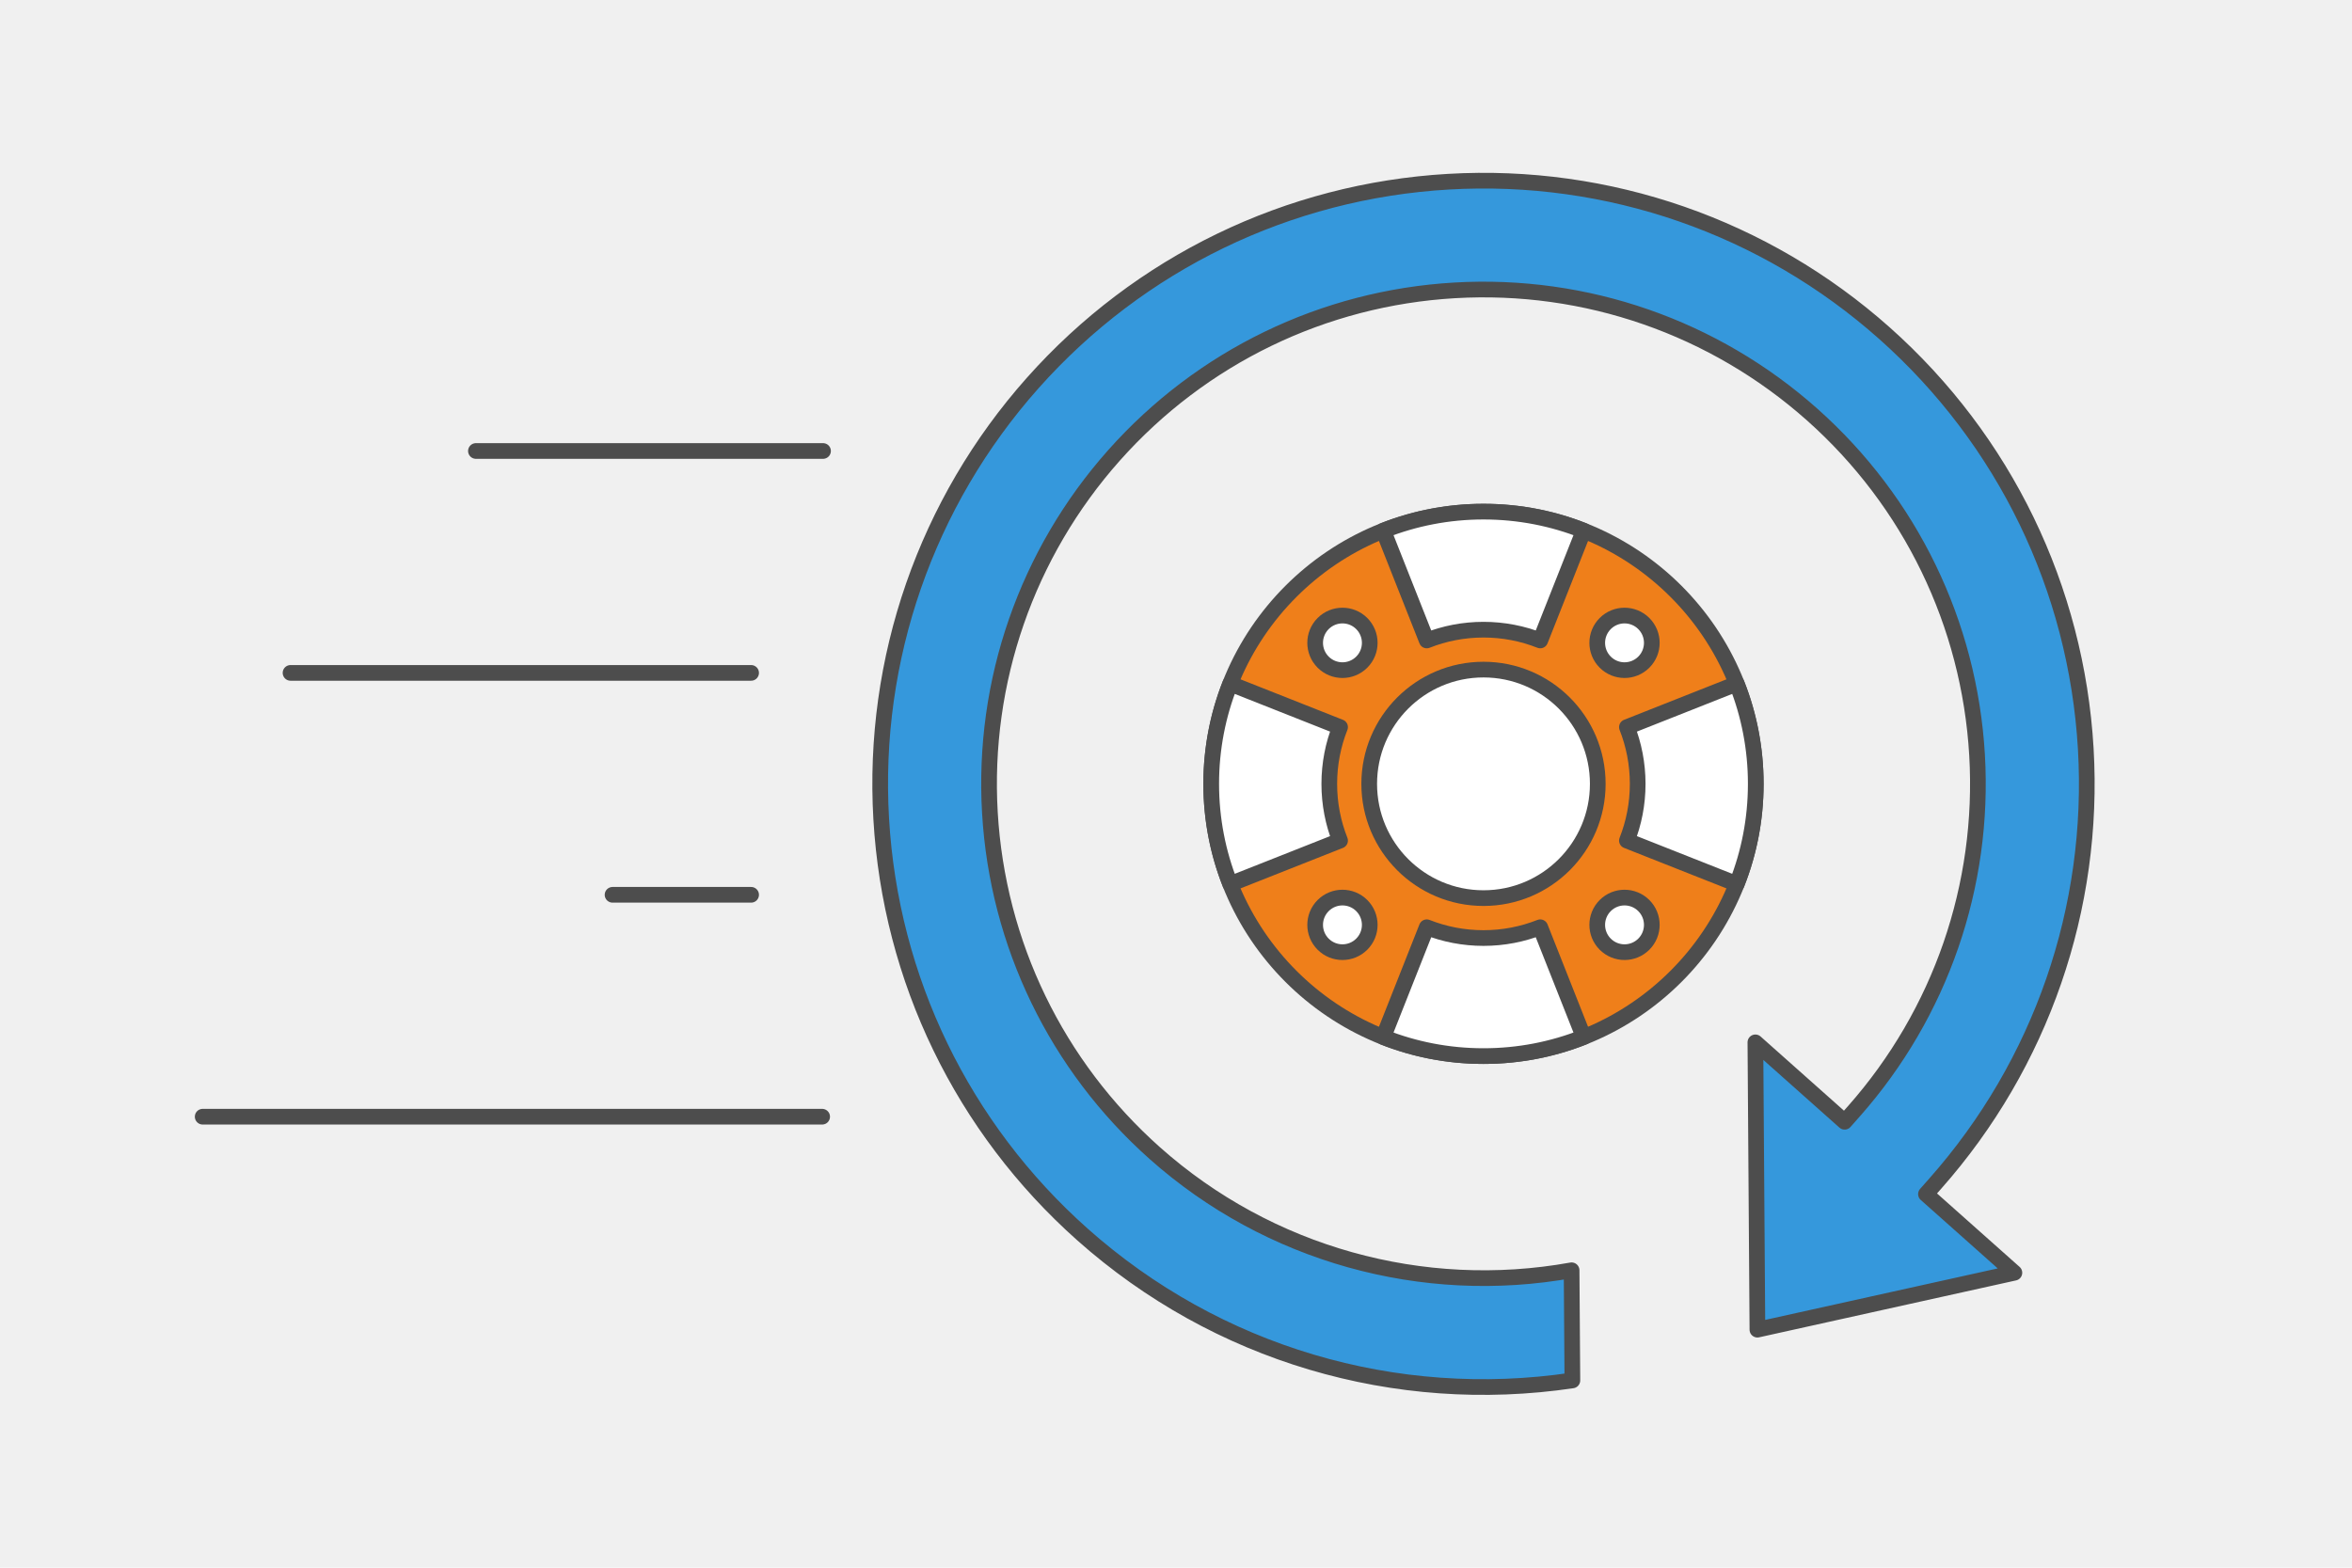 <?xml version="1.0" encoding="UTF-8"?>
<!DOCTYPE svg PUBLIC "-//W3C//DTD SVG 1.1//EN" "http://www.w3.org/Graphics/SVG/1.1/DTD/svg11.dtd">
<!-- Creator: CorelDRAW 2020 (64-Bit) -->
<svg xmlns="http://www.w3.org/2000/svg" xml:space="preserve" width="300px" height="200px" version="1.1" style="shape-rendering:geometricPrecision; text-rendering:geometricPrecision; image-rendering:optimizeQuality; fill-rule:evenodd; clip-rule:evenodd"
viewBox="0 0 14455.8 9637.2"
 xmlns:xlink="http://www.w3.org/1999/xlink"
 xmlns:xodm="http://www.corel.com/coreldraw/odm/2003">
 <defs>
  <style type="text/css">
   <![CDATA[
    .str0 {stroke:#4D4D4D;stroke-width:96.4;stroke-linecap:round;stroke-linejoin:round;stroke-miterlimit:2.613}
    .fil2 {fill:none}
    .fil3 {fill:#EF7F1A}
    .fil1 {fill:#3598DC}
    .fil0 {fill:#F0F0F0}
    .fil4 {fill:white}
   ]]>
  </style>
 </defs>
 <g id="Layer_x0020_1">
  <g id="_2274480598208">
   <polygon class="fil0" points="14455.8,0 0,0 0,9637.2 14455.8,9637.2 "/>
   <g>
    <path class="fil1 str0" d="M10788.9 6407.8l12.4 1766.2 1579.5 -349.9 -543.5 -483.5 57.3 -64.8c650.7,-735.3 982.1,-1693.8 924.8,-2673.8 -57.6,-984.8 -499.8,-1897.8 -1237,-2553.6 -736,-654.8 -1697.3,-988.8 -2680.7,-931.4 -985.1,57.5 -1898.3,499.7 -2554.2,1237.1 -654.8,736 -988.8,1697.3 -931.4,2680.6 57.5,985.1 499.7,1898.3 1237.1,2554.3 824.9,733.9 1923.2,1058.8 3010.9,897.1l-4.8 -677.2c-915.8,165.3 -1862,-97.6 -2561.4,-719.8 -604.1,-537.5 -966.6,-1286 -1013.8,-2093.1 -47.1,-805.9 226.7,-1594 763.3,-2197.2 537.5,-604.1 1286.1,-966.7 2093.2,-1013.8 805.8,-47.1 1593.9,226.7 2197.1,763.3 604,537.4 966.5,1285.8 1013.7,2092.8 46.9,802.3 -224.1,1587.3 -756.3,2189.6l-57.6 65.2 -548.6 -488.1z"/>
    <line class="fil2 str0" x1="1245.7" y1="6864.8" x2="5053.1" y2= "6864.8" />
    <line class="fil2 str0" x1="3764.9" y1="5500.7" x2="4616.5" y2= "5500.7" />
    <line class="fil2 str0" x1="1785.7" y1="4136.5" x2="4616.5" y2= "4136.5" />
    <line class="fil2 str0" x1="2925.1" y1="2772.4" x2="5058.5" y2= "2772.4" />
    <g>
     <path class="fil3 str0" d="M9117.8 3145.2c924.2,0 1673.4,749.3 1673.4,1673.5 0,924.2 -749.2,1673.5 -1673.4,1673.5 -924.3,0 -1673.5,-749.3 -1673.5,-1673.5 0,-924.2 749.2,-1673.5 1673.5,-1673.5z"/>
     <path class="fil4 str0" d="M8132.3 3833.2c65.5,-65.5 171.8,-65.5 237.3,0 65.5,65.6 65.5,171.8 0,237.3 -65.5,65.5 -171.8,65.5 -237.3,0 -65.5,-65.5 -65.5,-171.7 0,-237.3z"/>
     <path class="fil4 str0" d="M9866 5566.9c65.5,-65.5 171.7,-65.5 237.2,0 65.5,65.5 65.5,171.8 0,237.3 -65.5,65.5 -171.7,65.5 -237.2,0 -65.5,-65.5 -65.5,-171.8 0,-237.3z"/>
     <path class="fil4 str0" d="M8132.3 5804.2c-65.5,-65.5 -65.5,-171.8 0,-237.3 65.5,-65.5 171.8,-65.5 237.3,0 65.5,65.5 65.5,171.8 0,237.3 -65.5,65.5 -171.8,65.5 -237.3,0z"/>
     <path class="fil4 str0" d="M9866 4070.5c-65.5,-65.5 -65.5,-171.7 0,-237.3 65.5,-65.5 171.7,-65.5 237.2,0 65.5,65.6 65.5,171.8 0,237.3 -65.5,65.5 -171.7,65.5 -237.2,0z"/>
     <path class="fil4 str0" d="M9117.8 4116.3c387.9,0 702.4,314.5 702.4,702.4 0,387.9 -314.5,702.4 -702.4,702.4 -387.9,0 -702.4,-314.5 -702.4,-702.4 0,-387.9 314.5,-702.4 702.4,-702.4z"/>
     <path class="fil4 str0" d="M9733.6 3262.2l-267.1 675c-107.9,-42.7 -225.6,-66.3 -348.7,-66.3 -123.2,0 -240.8,23.6 -348.8,66.3l-267 -675c190.5,-75.5 398.3,-117 615.8,-117 217.4,0 425.2,41.5 615.8,117z"/>
     <path class="fil4 str0" d="M7561.3 4202.9l675 267c-42.8,108 -66.3,225.7 -66.3,348.8 0,123.2 23.5,240.8 66.3,348.8l-675 267c-75.5,-190.6 -117,-398.3 -117,-615.8 0,-217.4 41.5,-425.2 117,-615.8z"/>
     <path class="fil4 str0" d="M9733.6 6375.2l-267.1 -675c-107.9,42.7 -225.6,66.3 -348.7,66.3 -123.2,0 -240.8,-23.6 -348.8,-66.3l-267 675c190.5,75.5 398.3,117 615.8,117 217.4,0 425.2,-41.5 615.8,-117z"/>
     <path class="fil4 str0" d="M10674.3 4202.9l-675 267c42.7,108 66.2,225.7 66.2,348.8 0,123.2 -23.5,240.8 -66.2,348.8l675 267c75.4,-190.6 116.9,-398.3 116.9,-615.8 0,-217.4 -41.5,-425.2 -116.9,-615.8z"/>
    </g>
   </g>
  </g>
 </g>
</svg>
